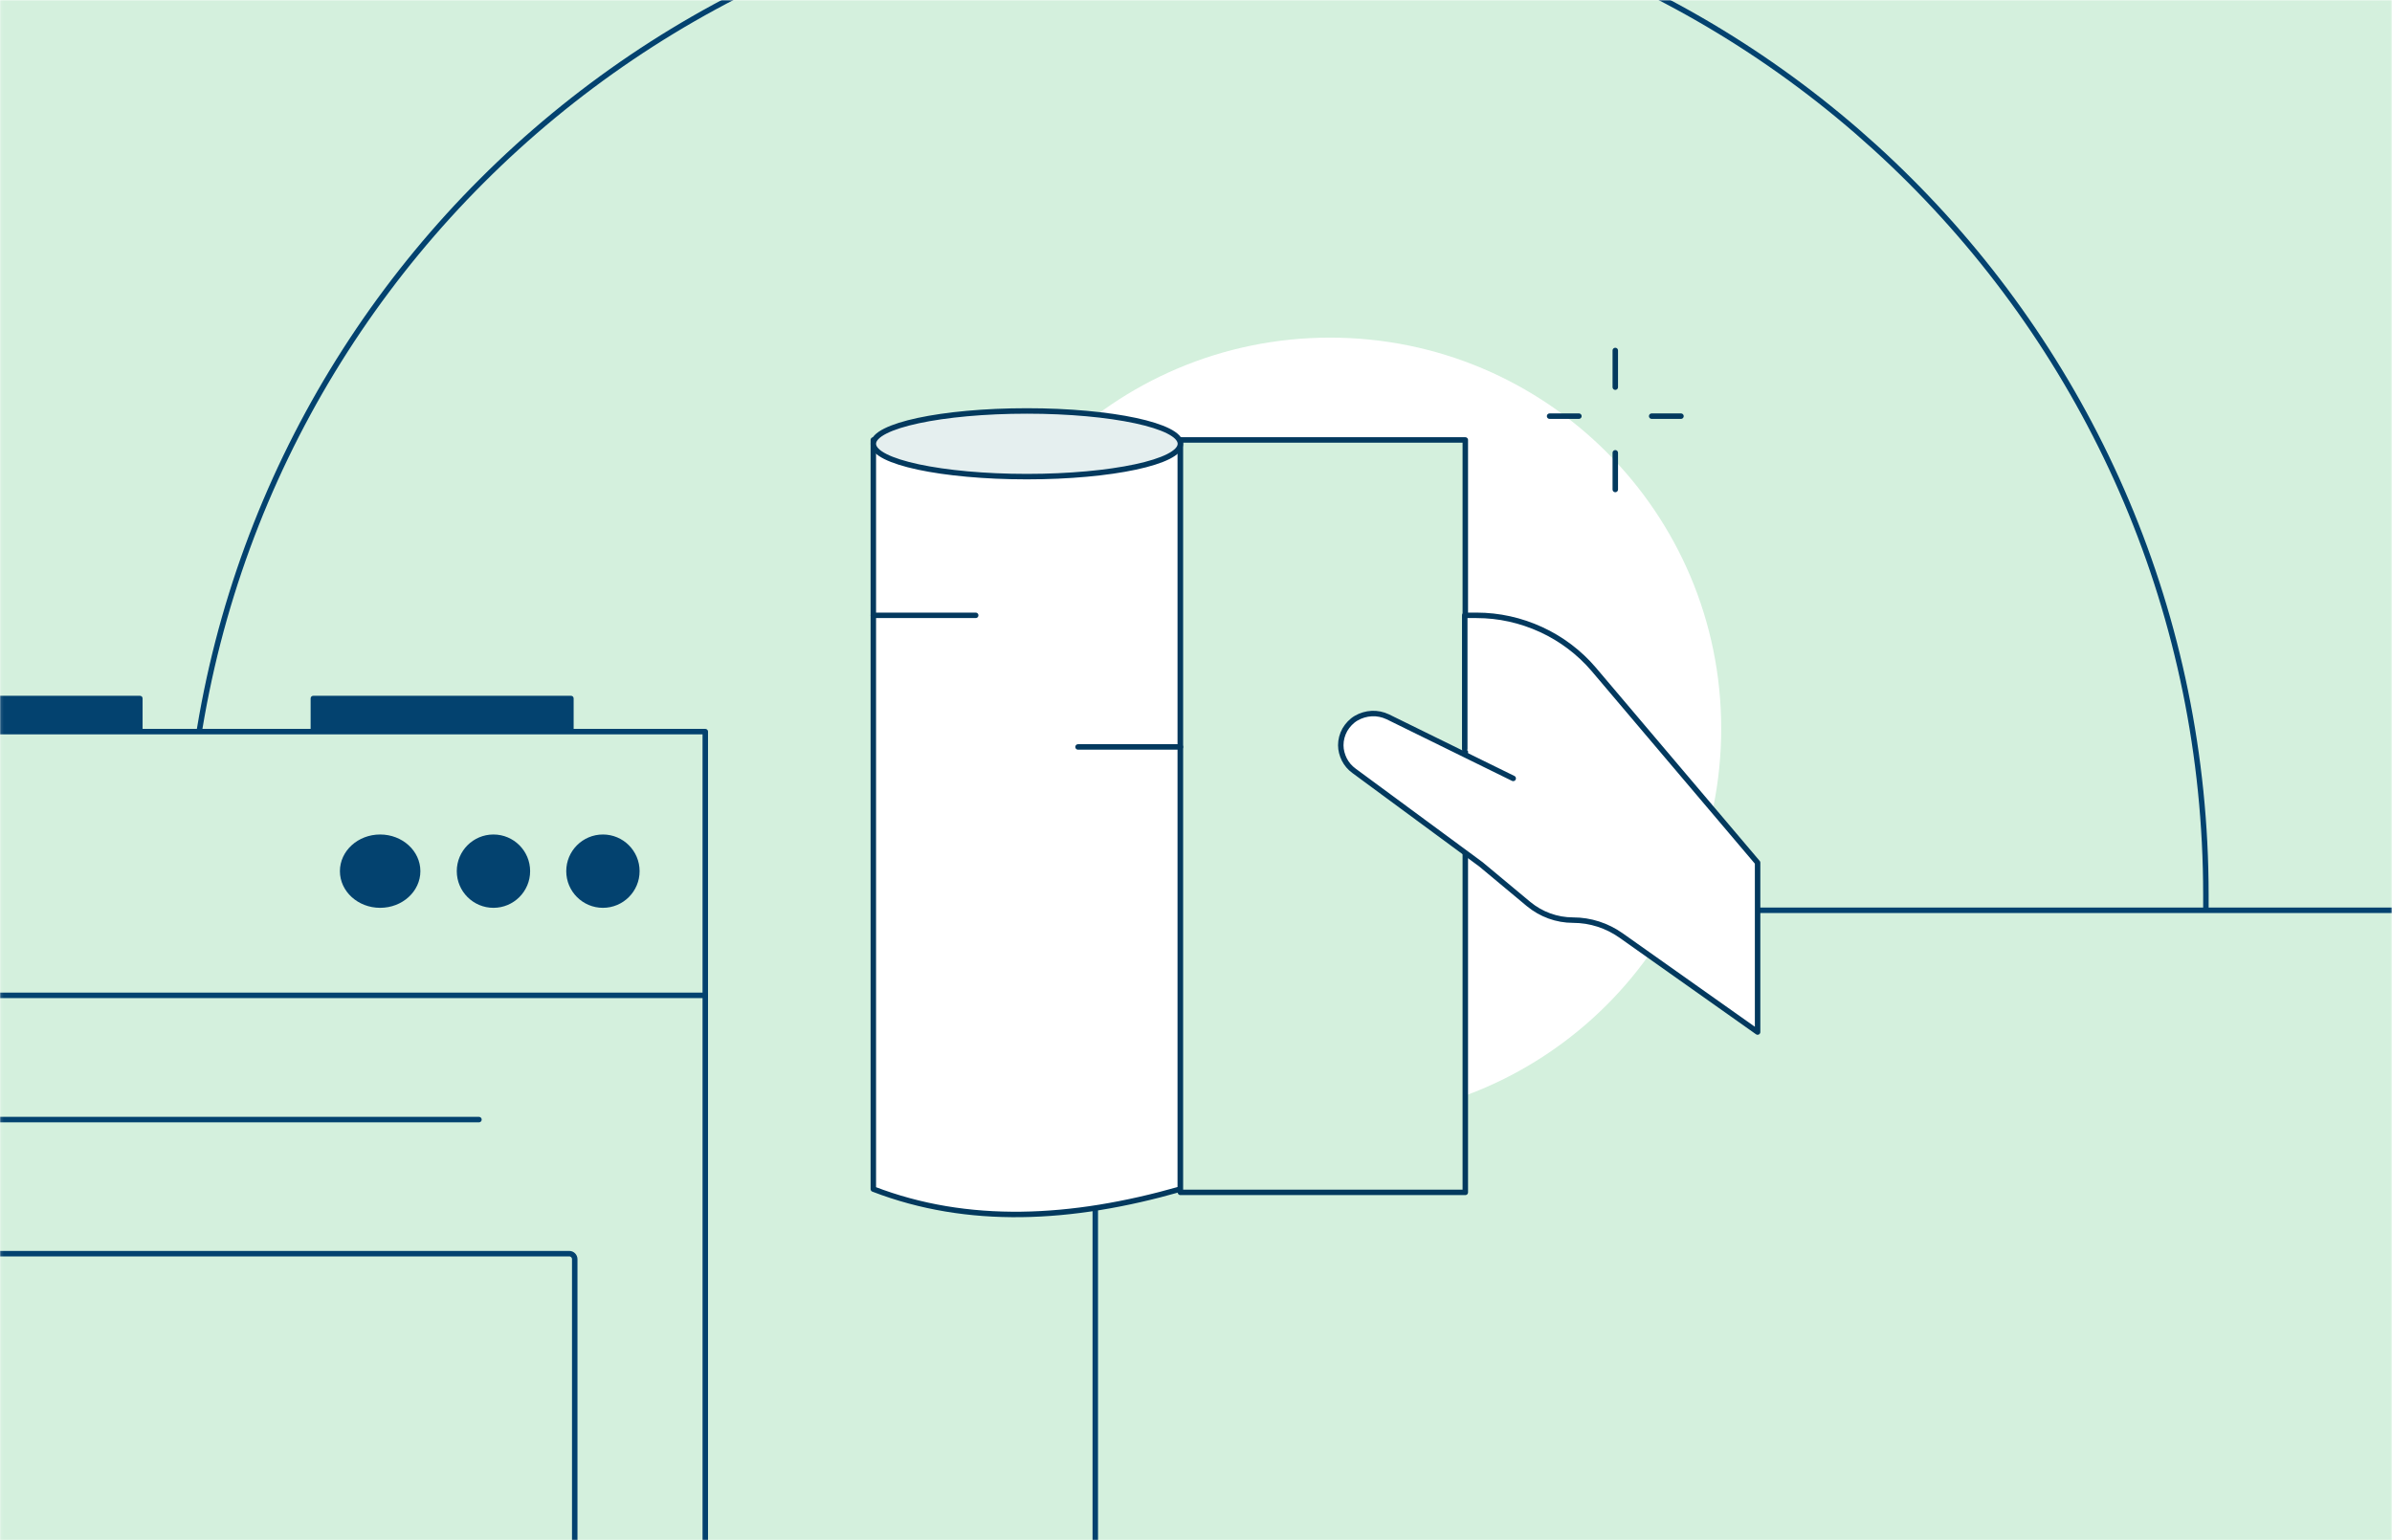 <?xml version="1.0" encoding="utf-8"?>
<!-- Generator: Adobe Illustrator 26.0.1, SVG Export Plug-In . SVG Version: 6.00 Build 0)  -->
<svg version="1.1" id="Calque_1" xmlns="http://www.w3.org/2000/svg" xmlns:xlink="http://www.w3.org/1999/xlink" x="0px" y="0px"
	 viewBox="0 0 874 563" style="enable-background:new 0 0 874 563;" xml:space="preserve">
<style type="text/css">
	.st0{fill:#F8E492;filter:url(#Adobe_OpacityMaskFilter);}
	.st1{mask:url(#mask0_1242:32118_00000181086812451778649200000012905834502958021815_);}
	.st2{fill:#03426F;}
	.st3{fill:#F8E492;filter:url(#Adobe_OpacityMaskFilter_00000118359513720795213040000009722407739477867660_);}
	.st4{mask:url(#mask1_1242:32118_00000079445186562983269860000000123836593969560463_);}
	.st5{fill:#D4F0DD;}
	.st6{fill:none;stroke:#03426F;stroke-width:2;}
	.st7{fill:#D4F0DD;stroke:#03426F;stroke-width:2;stroke-linejoin:round;}
	.st8{fill:none;stroke:#03426F;stroke-width:2;stroke-linejoin:round;}
	.st9{fill:none;stroke:#03426F;stroke-width:2;stroke-linecap:round;stroke-linejoin:round;}
	.st10{fill:#D4F0DD;stroke:#03426F;stroke-width:2;}
	.st11{fill:#FFFFFF;}
	.st12{fill:#FFFFFF;stroke:#03395E;stroke-width:2;stroke-linecap:round;stroke-linejoin:round;}
	.st13{fill:#D4F0DD;stroke:#03395E;stroke-width:2;stroke-linecap:round;stroke-linejoin:round;}
	.st14{fill:none;stroke:#03395E;stroke-width:2;stroke-linecap:round;stroke-linejoin:round;}
	.st15{fill:#E5EFEF;stroke:#03395E;stroke-width:2;stroke-linecap:round;stroke-linejoin:round;}
</style>
<defs>
	<filter id="Adobe_OpacityMaskFilter" filterUnits="userSpaceOnUse" x="-93.1" y="-43" width="1151.9" height="740.7">
		<feColorMatrix  type="matrix" values="1 0 0 0 0  0 1 0 0 0  0 0 1 0 0  0 0 0 1 0"/>
	</filter>
</defs>
<mask maskUnits="userSpaceOnUse" x="-93.1" y="-43" width="1151.9" height="740.7" id="mask0_1242:32118_00000181086812451778649200000012905834502958021815_">
	<rect class="st0" width="874" height="563"/>
</mask>
<g class="st1">
	<rect x="-59" y="-11" class="st2" width="992" height="579"/>
	<defs>
		
			<filter id="Adobe_OpacityMaskFilter_00000030489360654211923040000013429408864687858619_" filterUnits="userSpaceOnUse" x="-93.1" y="-43" width="1151.9" height="740.7">
			<feColorMatrix  type="matrix" values="1 0 0 0 0  0 1 0 0 0  0 0 1 0 0  0 0 0 1 0"/>
		</filter>
	</defs>
	
		<mask maskUnits="userSpaceOnUse" x="-93.1" y="-43" width="1151.9" height="740.7" id="mask1_1242:32118_00000079445186562983269860000000123836593969560463_">
		
			<rect x="-28" y="-7.4" style="fill:#F8E492;filter:url(#Adobe_OpacityMaskFilter_00000030489360654211923040000013429408864687858619_);" width="988" height="576.8"/>
	</mask>
	<g class="st4">
		<path class="st5" d="M-13,1c0-4.4,3.6-8,8-8h883c4.4,0,8,3.6,8,8v568H-13V1z"/>
		<path class="st6" d="M68,327C68,123.2,233.2-42,437-42l0,0c203.8,0,369,165.2,369,369v248H68V327z"/>
		<rect x="-92.1" y="267.4" class="st7" width="349.8" height="429.3"/>
		<path class="st8" d="M-42.4,458.2H208c1.1,0,2,0.9,2,2v170.9c0,1.1-0.9,2-2,2H-42.4c-1.1,0-2-0.9-2-2V460.2
			C-44.4,459.1-43.5,458.2-42.4,458.2z"/>
		<path class="st9" d="M-6.6,409.2h181.6"/>
		<path class="st9" d="M-84.1,363.8h341.8"/>
		<ellipse class="st2" cx="138.9" cy="318.4" rx="14.7" ry="13.4"/>
		<circle class="st2" cx="180.3" cy="318.4" r="13.4"/>
		<circle class="st2" cx="220.3" cy="318.4" r="13.4"/>
		<path class="st2" d="M-44,255.3c0-0.6,0.4-1,1-1h94.1c0.6,0,1,0.4,1,1v12.4H-44V255.3z"/>
		<path class="st2" d="M113.5,255.3c0-0.6,0.4-1,1-1h94.1c0.6,0,1,0.4,1,1v12.4h-96.1V255.3z"/>
		<rect x="400.2" y="332.7" class="st10" width="657.6" height="270.4"/>
		<path class="st11" d="M486,409.2c78.9,0,142.9-64,142.9-142.9c0-78.9-64-142.9-142.9-142.9c-78.9,0-142.9,64-142.9,142.9
			C343.2,345.2,407.1,409.2,486,409.2z"/>
		<path class="st12" d="M431.3,434.6c-39.9,11.4-77.7,13.3-112.2,0V160.8h112.2V434.6z"/>
		<path class="st13" d="M535.4,160.8H431.3v275h104.1V160.8z"/>
		<path class="st14" d="M590.2,128.1v13.4"/>
		<path class="st14" d="M590.2,165.5v13.4"/>
		<path class="st14" d="M566.2,152.1h10.7"/>
		<path class="st14" d="M603.5,152.1h10.7"/>
		<path class="st15" d="M375.2,174.2c31,0,56.1-5.4,56.1-12s-25.1-12-56.1-12c-31,0-56.1,5.4-56.1,12S344.2,174.2,375.2,174.2z"/>
		<path class="st11" d="M535.2,273.7v-48.8h4.3c8.2,0,16.2,1.8,23.6,5.2c7.4,3.4,14,8.4,19.2,14.5l59.9,70.7v61.9l-49.9-35.3
			c-5.1-3.6-11.2-5.6-17.5-5.6c-6,0-11.7-2.1-16.3-5.9l-17.4-14.5l-46.4-34.2c-1.5-1.1-2.7-2.5-3.5-4.1c-0.8-1.6-1.3-3.4-1.3-5.2
			c0-2,0.5-3.9,1.5-5.7c1-1.7,2.4-3.2,4.1-4.2s3.7-1.6,5.7-1.7c2-0.1,4,0.3,5.9,1.2l45.8,22.5"/>
		<path class="st14" d="M535.2,273.7v-48.8h4.3c8.2,0,16.2,1.8,23.6,5.2c7.4,3.4,14,8.4,19.2,14.5l59.9,70.7v61.9l-49.9-35.3
			c-5.1-3.6-11.2-5.6-17.5-5.6c-6,0-11.7-2.1-16.3-5.9l-17.4-14.5l-46.4-34.2c-1.5-1.1-2.7-2.5-3.5-4.1c-0.8-1.6-1.3-3.4-1.3-5.2
			c0-2,0.5-3.9,1.5-5.7c1-1.7,2.4-3.2,4.1-4.2s3.7-1.6,5.7-1.7c2-0.1,4,0.3,5.9,1.2l45.8,22.5"/>
		<path class="st14" d="M319.1,224.9h37.4"/>
		<path class="st14" d="M393.9,273h37.4"/>
	</g>
</g>
</svg>
